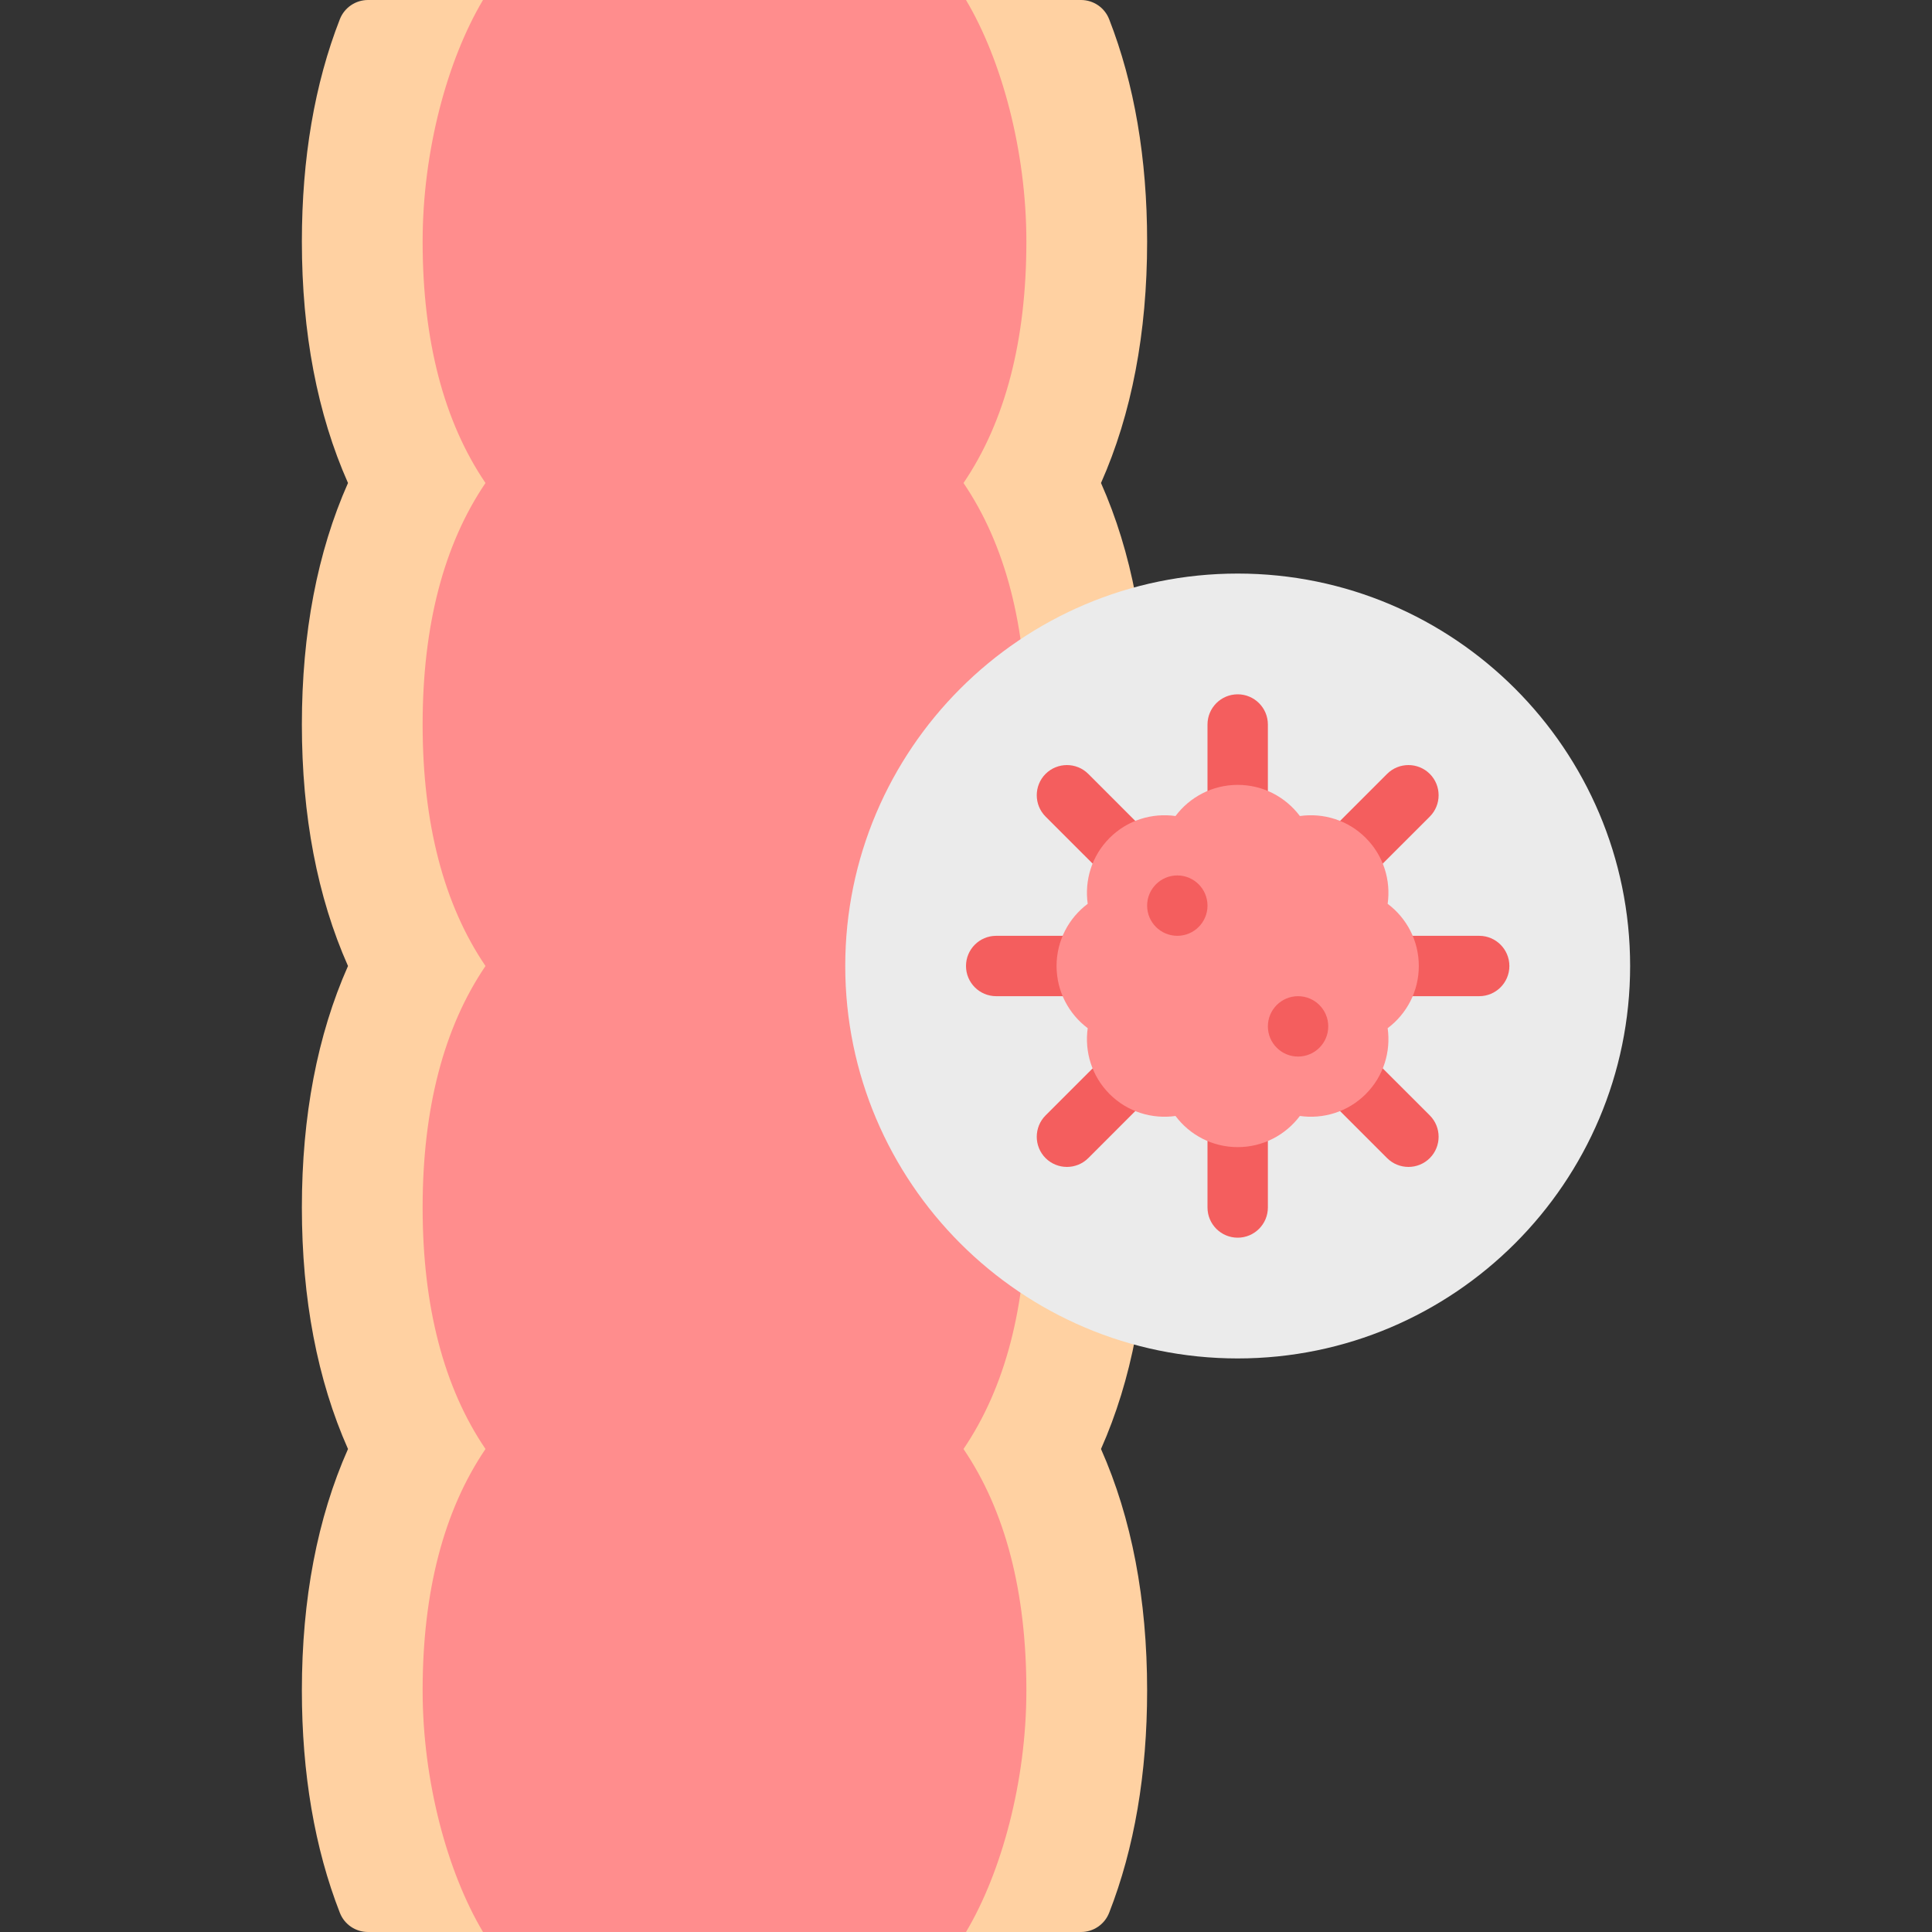 <svg width="48" height="48" viewBox="0 0 48 48" fill="none" xmlns="http://www.w3.org/2000/svg">
<rect x="0" y="0" width="48" height="48" fill="#333333" stroke="none"/>
<path d="M27.354 12C28.115 10.286 28.5 8.27 28.5 6C28.5 3.936 28.182 2.078 27.556 0.476C27.443 0.188 27.166 0 26.858 0H24L18 1.5L12 0H9.143C8.834 0 8.557 0.189 8.444 0.476C7.817 2.078 7.5 3.936 7.5 6C7.5 8.27 7.885 10.286 8.646 12C7.885 13.714 7.5 15.73 7.5 18C7.5 20.27 7.885 22.286 8.646 24C7.885 25.714 7.5 27.73 7.5 30C7.5 32.27 7.885 34.286 8.646 36C7.885 37.714 7.5 39.73 7.5 42C7.5 44.063 7.818 45.922 8.444 47.524C8.557 47.812 8.834 48 9.143 48H12L18 45.75L24 48H26.858C27.166 48 27.443 47.811 27.556 47.524C28.183 45.922 28.5 44.064 28.5 42C28.5 39.73 28.115 37.714 27.354 36C28.115 34.286 28.5 32.27 28.5 30C28.5 27.73 28.115 25.714 27.354 24C28.115 22.286 28.5 20.27 28.5 18C28.5 15.73 28.115 13.714 27.354 12Z" fill="#FFD1A2"/>
<path d="M23.938 12C24.975 10.473 25.5 8.458 25.5 6C25.5 3.746 24.884 1.485 24 0H12C11.116 1.485 10.5 3.746 10.5 6C10.5 8.458 11.025 10.473 12.062 12C11.025 13.527 10.5 15.542 10.5 18C10.5 20.458 11.025 22.473 12.062 24C11.025 25.527 10.5 27.542 10.5 30C10.5 32.458 11.025 34.473 12.062 36C11.025 37.527 10.5 39.542 10.5 42C10.5 44.254 11.116 46.516 12 48H24C24.884 46.516 25.5 44.254 25.5 42C25.5 39.542 24.975 37.527 23.938 36C24.975 34.473 25.5 32.458 25.5 30C25.5 27.542 24.975 25.527 23.938 24C24.975 22.473 25.5 20.458 25.5 18C25.5 15.542 24.975 13.527 23.938 12Z" fill="#FF8D8D"/>
<path d="M30.75 14.25C25.373 14.25 21 18.623 21 24C21 29.377 25.373 33.75 30.75 33.75C36.127 33.75 40.5 29.377 40.5 24C40.5 18.623 36.127 14.25 30.75 14.25Z" fill="#EBEBEB"/>
<path d="M36.75 24.75H34.5C34.086 24.75 33.75 24.414 33.75 24C33.75 23.586 34.086 23.25 34.5 23.25H36.75C37.164 23.25 37.5 23.586 37.5 24C37.5 24.414 37.164 24.75 36.75 24.75Z" fill="#F45E5E"/>
<path d="M30.75 21C30.336 21 30 20.664 30 20.25V18C30 17.586 30.336 17.25 30.75 17.25C31.164 17.25 31.5 17.586 31.5 18V20.25C31.5 20.664 31.164 21 30.75 21Z" fill="#F45E5E"/>
<path d="M30.75 30.75C30.336 30.75 30 30.414 30 30V27.75C30 27.336 30.336 27 30.75 27C31.164 27 31.5 27.336 31.5 27.75V30C31.5 30.414 31.164 30.75 30.75 30.75Z" fill="#F45E5E"/>
<path d="M27 24.75H24.75C24.336 24.75 24 24.414 24 24C24 23.586 24.336 23.25 24.75 23.25H27C27.414 23.25 27.75 23.586 27.75 24C27.75 24.414 27.414 24.75 27 24.75Z" fill="#F45E5E"/>
<path d="M35.523 20.288L33.932 21.878C33.639 22.171 33.164 22.171 32.871 21.878C32.579 21.586 32.579 21.111 32.871 20.818L34.462 19.227C34.755 18.935 35.23 18.935 35.523 19.227C35.815 19.52 35.815 19.995 35.523 20.288Z" fill="#F45E5E"/>
<path d="M28.628 21.878C28.336 22.171 27.861 22.171 27.568 21.878L25.977 20.288C25.685 19.995 25.685 19.52 25.977 19.227C26.27 18.935 26.745 18.935 27.038 19.227L28.628 20.818C28.921 21.111 28.921 21.586 28.628 21.878Z" fill="#F45E5E"/>
<path d="M35.523 28.773C35.23 29.065 34.755 29.065 34.462 28.773L32.871 27.182C32.579 26.889 32.579 26.414 32.871 26.122C33.164 25.829 33.639 25.829 33.932 26.122L35.523 27.712C35.815 28.005 35.815 28.48 35.523 28.773Z" fill="#F45E5E"/>
<path d="M28.628 27.182L27.038 28.773C26.745 29.065 26.27 29.065 25.977 28.773C25.685 28.48 25.685 28.005 25.977 27.712L27.568 26.122C27.861 25.829 28.336 25.829 28.628 26.122C28.921 26.414 28.921 26.889 28.628 27.182Z" fill="#F45E5E"/>
<path d="M35.25 24C35.25 23.367 34.945 22.807 34.476 22.455C34.558 21.875 34.378 21.264 33.932 20.818C33.486 20.372 32.875 20.192 32.295 20.274C31.943 19.804 31.382 19.5 30.75 19.5C30.118 19.5 29.557 19.805 29.205 20.274C28.625 20.192 28.014 20.372 27.568 20.818C27.122 21.264 26.942 21.875 27.024 22.455C26.554 22.807 26.25 23.368 26.25 24C26.25 24.632 26.555 25.193 27.024 25.545C26.942 26.125 27.122 26.736 27.568 27.182C28.014 27.628 28.625 27.808 29.205 27.726C29.557 28.196 30.118 28.5 30.75 28.5C31.382 28.5 31.943 28.195 32.295 27.726C32.875 27.808 33.486 27.628 33.932 27.182C34.378 26.736 34.558 26.125 34.476 25.545C34.946 25.193 35.25 24.632 35.25 24Z" fill="#FF8D8D"/>
<path d="M29.25 23.25C29.664 23.25 30 22.914 30 22.5C30 22.086 29.664 21.75 29.25 21.75C28.836 21.75 28.5 22.086 28.5 22.5C28.5 22.914 28.836 23.25 29.25 23.25Z" fill="#F45E5E"/>
<path d="M32.25 26.25C32.664 26.25 33 25.914 33 25.5C33 25.086 32.664 24.75 32.25 24.75C31.836 24.75 31.5 25.086 31.5 25.5C31.5 25.914 31.836 26.25 32.25 26.25Z" fill="#F45E5E"/>
</svg>
